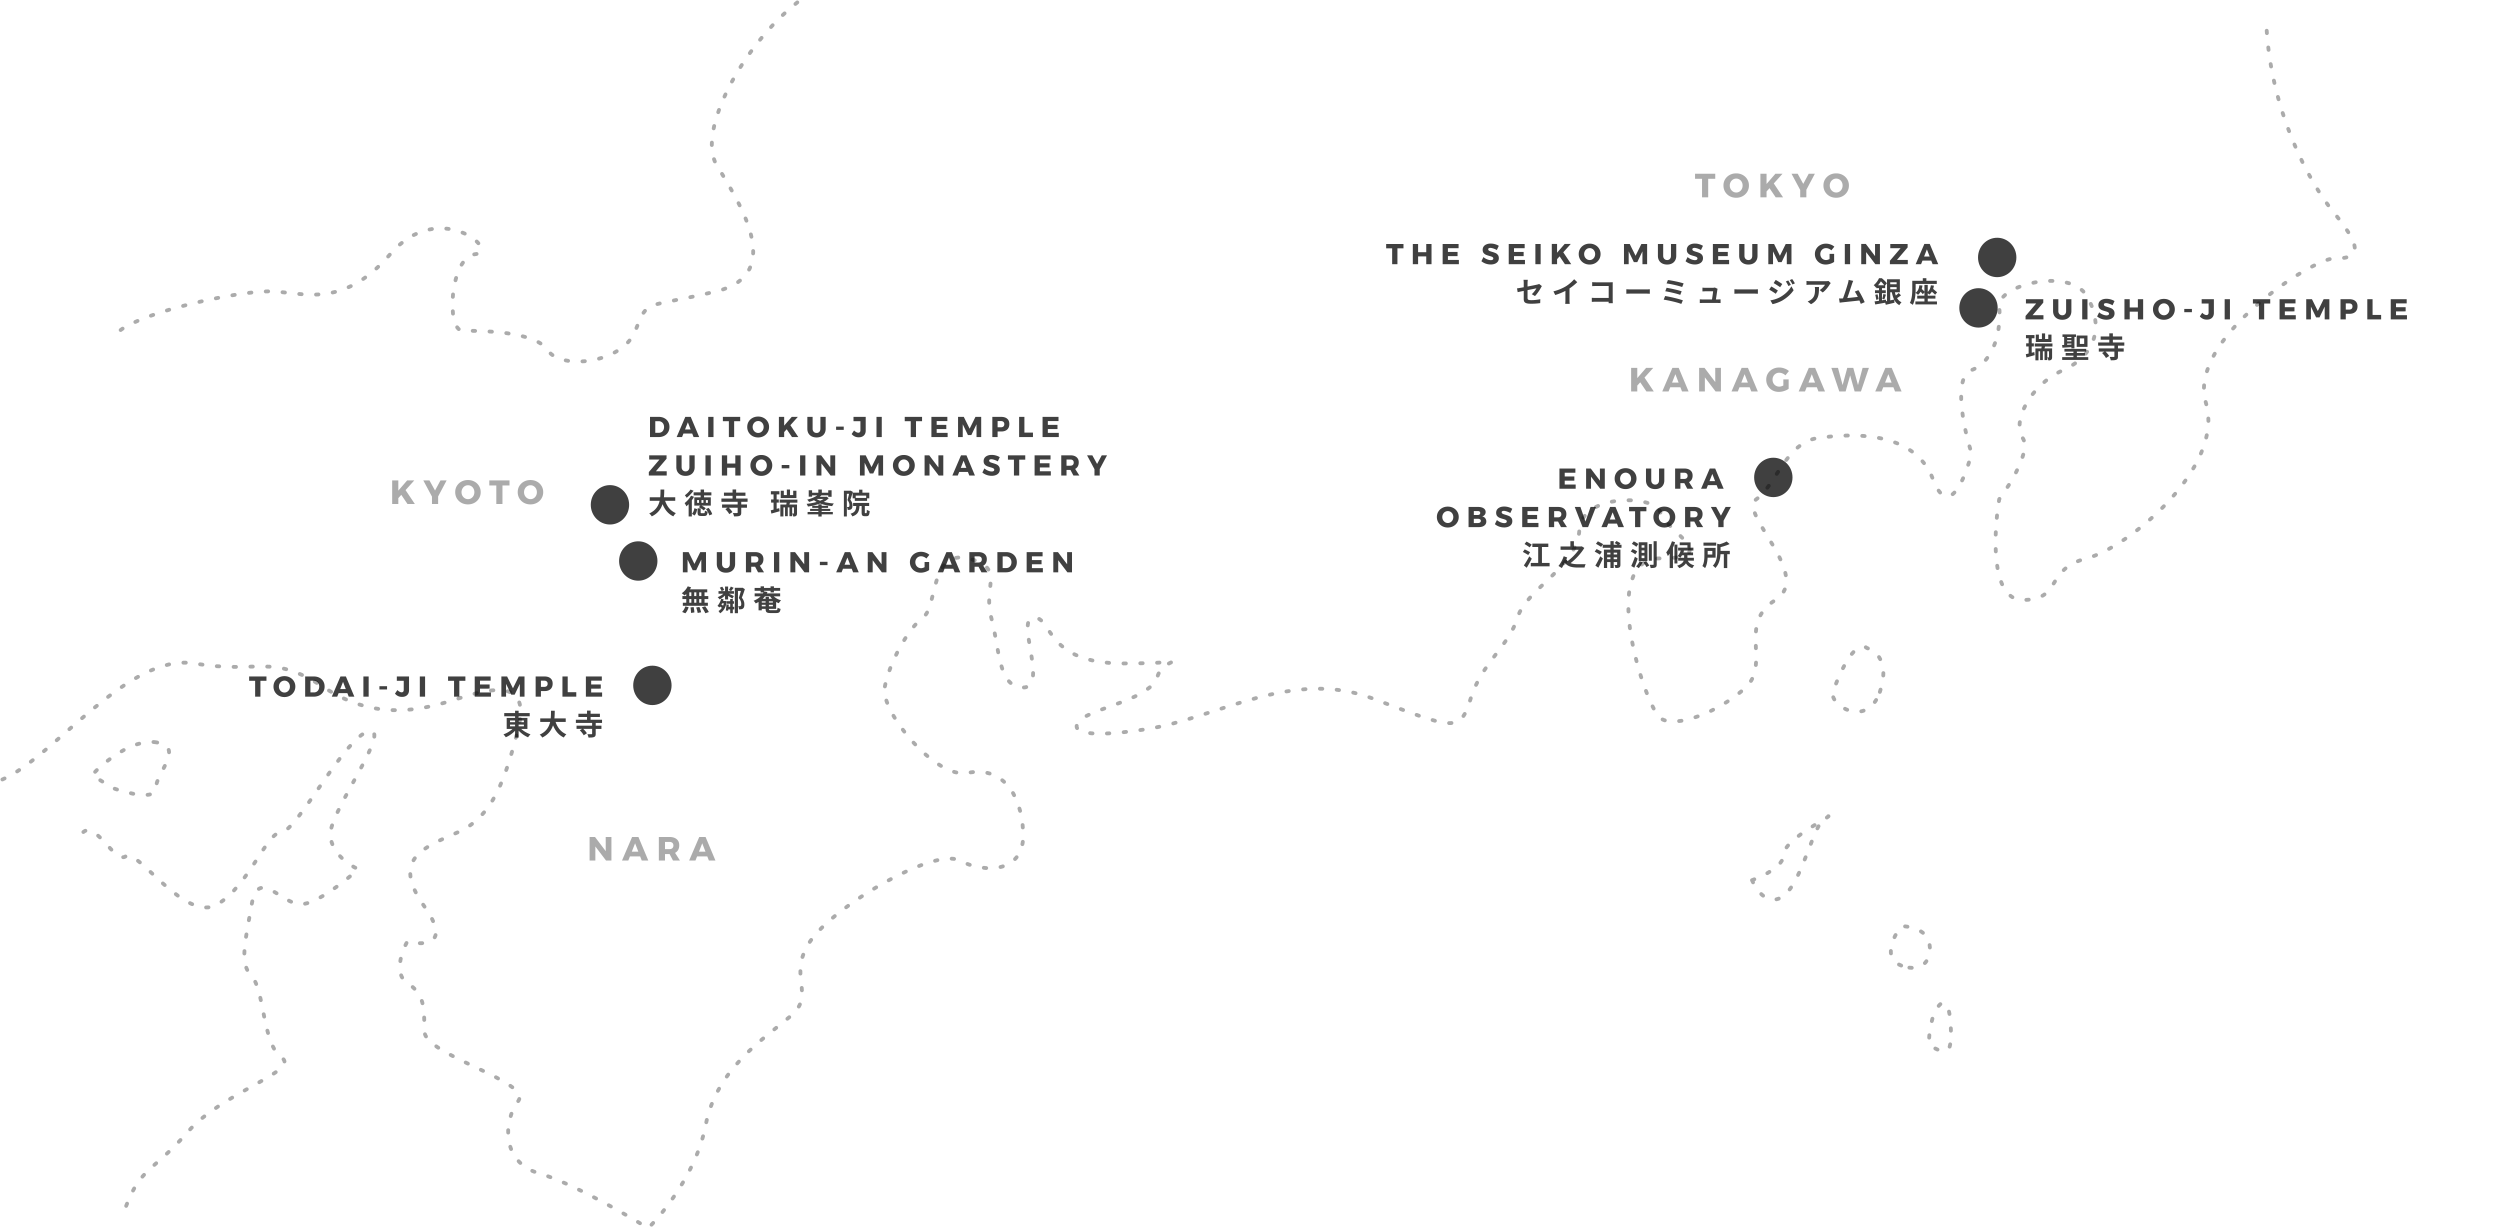 <svg xmlns="http://www.w3.org/2000/svg" width="1041" height="513" viewBox="0 0 1041 513" fill="none"><path d="M705.816 72.35h8.414v2.114h-2.94v7.7h-2.562v-7.7h-2.912V72.35zm17.138-.154c.999 0 1.899.22 2.702.658a4.858 4.858 0 011.904 1.806c.467.765.7 1.624.7 2.576 0 .961-.233 1.83-.7 2.604a4.928 4.928 0 01-1.904 1.834c-.803.448-1.703.672-2.702.672-.999 0-1.904-.22-2.716-.658a5.062 5.062 0 01-1.904-1.834c-.457-.784-.686-1.657-.686-2.618 0-.952.229-1.81.686-2.576a4.99 4.99 0 011.904-1.806c.812-.439 1.717-.658 2.716-.658zm.028 2.17c-.485 0-.938.126-1.358.378a2.728 2.728 0 00-.98 1.05 2.953 2.953 0 00-.364 1.456c0 .541.121 1.036.364 1.484.252.439.583.789.994 1.05.411.252.859.378 1.344.378.485 0 .929-.126 1.33-.378a2.75 2.75 0 00.966-1.05c.233-.448.35-.943.35-1.484 0-.532-.117-1.017-.35-1.456a2.622 2.622 0 00-.966-1.05 2.451 2.451 0 00-1.33-.378zm19.484 7.798H739.4l-2.576-3.808-1.232 1.372v2.436h-2.562V72.35h2.562v4.256l3.682-4.256h2.968l-3.64 4.046 3.864 5.768zm13.244-9.814l-3.542 6.678v3.136h-2.562v-3.066l-3.612-6.748h2.562l2.324 4.214 2.268-4.214h2.562zm8.875-.154c.998 0 1.899.22 2.702.658a4.865 4.865 0 011.904 1.806c.466.765.7 1.624.7 2.576 0 .961-.234 1.83-.7 2.604a4.935 4.935 0 01-1.904 1.834c-.803.448-1.704.672-2.702.672-.999 0-1.904-.22-2.716-.658a5.055 5.055 0 01-1.904-1.834c-.458-.784-.686-1.657-.686-2.618 0-.952.228-1.81.686-2.576a4.982 4.982 0 011.904-1.806c.812-.439 1.717-.658 2.716-.658zm.028 2.17c-.486 0-.938.126-1.358.378a2.72 2.72 0 00-.98 1.05 2.953 2.953 0 00-.364 1.456c0 .541.121 1.036.364 1.484.252.439.583.789.994 1.05.41.252.858.378 1.344.378.485 0 .928-.126 1.33-.378a2.76 2.76 0 00.966-1.05c.233-.448.35-.943.35-1.484 0-.532-.117-1.017-.35-1.456a2.636 2.636 0 00-.966-1.05 2.454 2.454 0 00-1.33-.378zM688.636 163h-3.066l-2.576-3.808-1.232 1.372V163H679.2v-9.814h2.562v4.256l3.682-4.256h2.968l-3.64 4.046 3.864 5.768zm11.76 0l-.672-1.736h-4.242l-.686 1.736h-2.632l4.214-9.814h2.632l4.116 9.814h-2.73zm-4.144-3.696h2.716l-1.344-3.5-1.372 3.5zm17.969-6.118h2.38V163h-2.24l-4.452-5.866V163h-2.394v-9.814h2.254l4.466 5.908-.014-5.908zM729.23 163l-.672-1.736h-4.242L723.63 163h-2.632l4.214-9.814h2.632L731.96 163h-2.73zm-4.144-3.696h2.716l-1.344-3.5-1.372 3.5zm17.499-1.316h2.212v3.906c-.523.383-1.167.695-1.932.938a7.326 7.326 0 01-2.156.35c-.99 0-1.886-.219-2.688-.658a4.976 4.976 0 01-1.876-1.834c-.458-.775-.686-1.643-.686-2.604 0-.952.233-1.811.7-2.576a5.002 5.002 0 011.946-1.82c.83-.439 1.754-.658 2.772-.658.728 0 1.456.135 2.184.406.728.261 1.344.616 1.848 1.064l-1.456 1.792a4.071 4.071 0 00-1.232-.798 3.43 3.43 0 00-1.358-.294 2.694 2.694 0 00-2.408 1.414 2.983 2.983 0 00-.364 1.47c0 .551.121 1.05.364 1.498.242.439.578.784 1.008 1.036.429.252.905.378 1.428.378.494 0 1.059-.159 1.694-.476v-2.534zM757.203 163l-.672-1.736h-4.242l-.686 1.736h-2.632l4.214-9.814h2.632l4.116 9.814h-2.73zm-4.144-3.696h2.716l-1.344-3.5-1.372 3.5zm22.523-6.118h2.632L774.896 163h-2.632l-1.862-6.678-1.89 6.678h-2.632l-3.304-9.814h2.758l1.932 7.168 1.932-7.168h2.506l1.96 7.168 1.918-7.168zM789.086 163l-.672-1.736h-4.242l-.686 1.736h-2.632l4.214-9.814h2.632l4.116 9.814h-2.73zm-4.144-3.696h2.716l-1.344-3.5-1.372 3.5zm-612.207 50.548h-3.066l-2.576-3.808-1.232 1.372v2.436h-2.562v-9.814h2.562v4.256l3.682-4.256h2.968l-3.64 4.046 3.864 5.768zm13.245-9.814l-3.542 6.678v3.136h-2.562v-3.066l-3.612-6.748h2.562l2.324 4.214 2.268-4.214h2.562zm8.874-.154c.999 0 1.9.219 2.702.658a4.85 4.85 0 011.904 1.806c.467.765.7 1.624.7 2.576 0 .961-.233 1.829-.7 2.604a4.932 4.932 0 01-1.904 1.834c-.802.448-1.703.672-2.702.672-.998 0-1.904-.22-2.716-.658a5.074 5.074 0 01-1.904-1.834c-.457-.784-.686-1.657-.686-2.618 0-.952.229-1.811.686-2.576a4.987 4.987 0 011.904-1.806c.812-.439 1.718-.658 2.716-.658zm.028 2.17c-.485 0-.938.126-1.358.378-.41.252-.737.602-.98 1.05a2.962 2.962 0 00-.364 1.456c0 .541.122 1.036.364 1.484a3 3 0 00.994 1.05c.411.252.859.378 1.344.378.486 0 .929-.126 1.33-.378a2.76 2.76 0 00.966-1.05c.234-.448.35-.943.35-1.484 0-.532-.116-1.018-.35-1.456a2.622 2.622 0 00-.966-1.05 2.449 2.449 0 00-1.33-.378zm8.866-2.016h8.414v2.114h-2.94v7.7h-2.562v-7.7h-2.912v-2.114zm17.138-.154c.998 0 1.899.219 2.702.658a4.857 4.857 0 011.904 1.806c.466.765.7 1.624.7 2.576 0 .961-.234 1.829-.7 2.604a4.94 4.94 0 01-1.904 1.834c-.803.448-1.704.672-2.702.672-.999 0-1.904-.22-2.716-.658a5.06 5.06 0 01-1.904-1.834c-.458-.784-.686-1.657-.686-2.618 0-.952.228-1.811.686-2.576a4.973 4.973 0 011.904-1.806c.812-.439 1.717-.658 2.716-.658zm.028 2.17c-.486 0-.938.126-1.358.378a2.72 2.72 0 00-.98 1.05 2.952 2.952 0 00-.364 1.456c0 .541.121 1.036.364 1.484.252.438.583.788.994 1.05.41.252.858.378 1.344.378.485 0 .928-.126 1.33-.378.41-.262.732-.612.966-1.05.233-.448.35-.943.35-1.484 0-.532-.117-1.018-.35-1.456a2.636 2.636 0 00-.966-1.05 2.454 2.454 0 00-1.33-.378zm31.303 146.468h2.38v9.814h-2.24l-4.452-5.866v5.866h-2.394v-9.814h2.254l4.466 5.908-.014-5.908zm15.01 9.814l-.672-1.736h-4.242l-.686 1.736h-2.632l4.214-9.814h2.632l4.116 9.814h-2.73zm-4.144-3.696h2.716l-1.344-3.5-1.372 3.5zm17.156 3.696l-1.428-2.716h-1.904v2.716h-2.562v-9.814h4.41c1.298 0 2.301.303 3.01.91.719.597 1.078 1.442 1.078 2.534 0 .737-.149 1.377-.448 1.918a3.104 3.104 0 01-1.302 1.246l2.044 3.206h-2.898zm-3.332-4.76h1.862c.523 0 .924-.131 1.204-.392.29-.261.434-.639.434-1.134 0-.476-.144-.84-.434-1.092-.28-.261-.681-.392-1.204-.392h-1.862v3.01zm18.279 4.76l-.672-1.736h-4.242l-.686 1.736h-2.632l4.214-9.814h2.632l4.116 9.814h-2.73zm-4.144-3.696h2.716l-1.344-3.5-1.372 3.5z" fill="#000" fill-opacity=".33"></path><path d="M331.994 1c-23.071 18.23-41.706 53.778-33.72 67.45 7.987 13.672 30.171 45.574 0 52.866-30.171 7.292-28.396 2.735-33.72 16.407-5.325 13.672-31.059 16.407-36.383 8.203-5.324-8.203-28.396-8.203-35.495-8.203-7.099 0-5.324-30.991 5.324-31.902 10.649-.912-15.085-23.699-35.495 0-20.409 23.699-37.269 15.495-50.58 15.495-13.31 0-51.468 8.204-62.116 16.407M1 324.57c21.297-9.115 52.355-52.866 79.864-48.309 27.508 4.558 31.945-4.557 54.13 10.026 22.184 14.584 41.706 9.115 55.904 4.558 14.198-4.558 30.171-8.204 24.847 12.761-5.324 20.964-10.649 36.459-24.847 42.839-14.198 6.381-28.396 10.938-14.198 30.991 11.359 16.042 0 16.407-7.099 14.584-2.366 4.253-5.679 13.672 0 17.318 7.099 4.557 7.099 10.026 7.099 20.053 0 10.026 45.257 20.964 39.045 29.167-6.212 8.204-7.099 25.522 8.874 30.079 12.778 3.646 35.495 16.711 45.256 22.787 6.507-6.38 20.409-23.881 23.959-42.839 4.437-23.699 24.846-36.46 35.495-45.575 10.648-9.115-1.775-16.407 7.986-30.99 9.761-14.584 51.468-39.194 62.117-33.725 10.648 5.469 27.508 5.468 26.621-11.85-.887-17.318-9.761-27.344-23.072-24.61-13.311 2.735-36.382-25.522-34.608-35.548 1.775-10.026 9.762-24.61 15.973-29.167 6.212-4.558 2.662-28.256 18.635-24.61 15.973 3.646 6.212 11.849 9.761 24.61 3.55 12.76 2.662 29.167 13.311 29.167 10.648 0-3.55-29.167 4.437-29.167 7.986 0 4.437 19.141 37.27 19.141 32.832 0 16.86-3.646 14.198 5.469-2.663 9.115-24.847 12.761-31.059 17.318-6.211 4.558-2.662 9.115 26.622 4.558 29.283-4.558 60.341-25.522 94.061-12.761 33.721 12.761 36.383 14.583 40.82 0 4.437-14.584 15.973-21.876 19.522-33.725 3.55-11.85 24.847-20.964 25.734-36.46.887-15.495 31.945-14.584 33.72-7.292 1.775 7.292 26.621 19.142 0 19.142s-6.211 61.981 0 66.538c6.212 4.558 24.847-2.735 35.495-12.761 10.649-10.026-3.549-26.433 12.423-36.459 15.973-10.027-15.972-36.46-7.986-41.929 7.986-5.469 12.423-23.698 25.734-25.521 13.311-1.823 39.932-3.647 47.918 17.318 6.389 16.771 13.311-.304 15.973-10.938-3.254-10.33-7.809-31.72 0-34.637 9.761-3.645 12.423-17.318 11.536-26.433-.888-9.114 29.283-16.406 36.382-4.557 7.099 11.849 4.437 24.61-9.761 30.99-14.198 6.381-21.297 21.876-16.86 28.257 3.55 5.104-5.028 19.141-9.761 25.521-2.366 13.976-3.727 41.929 9.761 41.929 16.86 0 8.874-12.761 26.621-17.318 17.748-4.558 57.68-38.283 49.693-64.716-7.986-26.433 44.369-60.158 53.243-60.158 8.874 0 14.198-1.823 0-19.141-10.319-12.586-26.73-42.985-28.116-79.3" stroke="#000" stroke-opacity=".33" stroke-width="1.6" stroke-linecap="round" stroke-linejoin="round" stroke-dasharray="1 6"></path><path d="M34.719 346.453c5.324-4.558 13.31 13.672 17.747 10.026 4.437-3.646 24.847 28.256 38.157 20.053 13.311-8.204 20.41-30.079 26.622-30.079 6.211 0 26.621-40.106 36.382-41.929 9.761-1.823-15.085 31.902-15.973 41.929-.71 8.021 7.395 13.672 11.536 15.495-5.324 4.861-17.57 14.584-23.959 14.584-7.986 0-17.747-15.495-20.41 0-2.662 15.495-5.324 24.61 0 30.079 5.325 5.469 4.437 28.256 12.424 33.725 7.986 5.469-24.847 14.584-39.045 30.99-14.198 16.407-19.522 14.584-25.734 30.991m730.31-214.204c4.26-12.396-1.774-17.318-5.324-18.23-5.324-4.302-12.423 12.761-14.198 18.23-1.775 5.469 14.198 15.495 19.522 0zm-53.241 78.397c1.775 4.254 6.922 11.485 13.311 6.381 7.986-6.381 12.423-30.991 17.747-32.814 5.325-1.823-17.747 9.115-17.747 15.495 0 5.105-8.874 9.419-13.311 10.938zm62.113 35.545c-7.809-2.917-3.254-12.153 0-16.407 3.253 0 10.116 1.277 11.536 6.381 1.775 6.38-1.775 13.672-11.536 10.026zm20.409 32.805c-.71 5.104-6.211 2.127-8.873 0 0-3.95.887-12.761 4.436-16.407 4.437-4.557 5.325 10.026 4.437 16.407zM64.89 309.082c-9.938-1.459-21.888 8.507-26.62 13.672l8.873 5.469c5.916 2.127 17.748 5.104 17.748 0 0-6.38 12.423-17.318 0-19.141z" stroke="#000" stroke-opacity=".33" stroke-width="1.6" stroke-linecap="round" stroke-linejoin="round" stroke-dasharray="1 6"></path><ellipse cx="265.775" cy="233.602" rx="7.986" ry="8.203" fill="#000" fill-opacity=".75"></ellipse><ellipse cx="271.654" cy="285.391" rx="7.986" ry="8.203" fill="#000" fill-opacity=".75"></ellipse><ellipse cx="831.635" cy="107.203" rx="7.986" ry="8.203" fill="#000" fill-opacity=".75"></ellipse><ellipse cx="738.412" cy="198.797" rx="7.986" ry="8.203" fill="#000" fill-opacity=".75"></ellipse><ellipse cx="253.986" cy="210.203" rx="7.986" ry="8.203" fill="#000" fill-opacity=".75"></ellipse><ellipse cx="823.846" cy="128.203" rx="7.986" ry="8.203" fill="#000" fill-opacity=".75"></ellipse><path d="M284.343 229.9h2.388l2.436 4.92 2.424-4.92h2.388v8.412h-1.944l-.012-5.328-2.148 4.488h-1.416l-2.16-4.488v5.328h-1.956V229.9zm16.326 4.944c0 .528.156.952.468 1.272.312.32.708.48 1.188.48.472 0 .852-.156 1.14-.468.296-.32.444-.748.444-1.284V229.9h2.196v4.944c0 .728-.156 1.368-.468 1.92a3.091 3.091 0 01-1.32 1.26c-.568.297-1.236.445-2.004.445s-1.444-.148-2.028-.445a3.244 3.244 0 01-1.344-1.26c-.312-.552-.468-1.192-.468-1.92V229.9h2.196v4.944zm14.988 3.468l-1.224-2.328h-1.632v2.328h-2.196V229.9h3.78c1.112 0 1.972.26 2.58.78.616.512.924 1.236.924 2.172 0 .632-.128 1.18-.384 1.644a2.665 2.665 0 01-1.116 1.068l1.752 2.748h-2.484zm-2.856-4.08h1.596c.448 0 .792-.112 1.032-.336.248-.224.372-.548.372-.972 0-.408-.124-.72-.372-.936-.24-.224-.584-.336-1.032-.336h-1.596v2.58zm9.488-4.332h2.196v8.412h-2.196V229.9zm12.58 0h2.04v8.412h-1.92l-3.816-5.028v5.028h-2.052V229.9h1.932l3.828 5.064-.012-5.064zm6.529 4.044h3.18v1.368h-3.18v-1.368zm13.836 4.368l-.576-1.488h-3.636l-.588 1.488h-2.256l3.612-8.412h2.256l3.528 8.412h-2.34zm-3.552-3.167h2.328l-1.152-3-1.176 3zm15.402-5.245h2.04v8.412h-1.92l-3.816-5.028v5.028h-2.052V229.9h1.932l3.828 5.064-.012-5.064zm17.913 4.116h1.896v3.348c-.448.328-1 .596-1.656.804a6.239 6.239 0 01-1.848.301c-.848 0-1.616-.189-2.304-.565a4.273 4.273 0 01-1.608-1.572c-.392-.664-.588-1.408-.588-2.232 0-.816.2-1.552.6-2.208a4.292 4.292 0 011.668-1.56c.712-.376 1.504-.564 2.376-.564a5.34 5.34 0 011.872.348 4.788 4.788 0 011.584.912l-1.248 1.536a3.48 3.48 0 00-1.056-.684 2.938 2.938 0 00-1.164-.252 2.31 2.31 0 00-2.064 1.212 2.559 2.559 0 00-.312 1.26c0 .472.104.9.312 1.284.208.376.496.672.864.888.368.216.776.324 1.224.324.424 0 .908-.136 1.452-.408v-2.172zm12.53 4.296l-.576-1.488h-3.636l-.588 1.488h-2.256l3.612-8.412h2.256l3.528 8.412h-2.34zm-3.552-3.167h2.328l-1.152-3-1.176 3zm14.706 3.167l-1.224-2.328h-1.632v2.328h-2.196V229.9h3.78c1.112 0 1.972.26 2.58.78.616.512.924 1.236.924 2.172 0 .632-.128 1.18-.384 1.644a2.665 2.665 0 01-1.116 1.068l1.752 2.748h-2.484zm-2.856-4.08h1.596c.448 0 .792-.112 1.032-.336.248-.224.372-.548.372-.972 0-.408-.124-.72-.372-.936-.24-.224-.584-.336-1.032-.336h-1.596v2.58zm13.111-4.332c.88 0 1.656.176 2.328.528.68.352 1.208.848 1.584 1.488.376.632.564 1.36.564 2.184 0 .824-.192 1.556-.576 2.196a3.812 3.812 0 01-1.608 1.488c-.688.352-1.48.528-2.376.528h-3.54V229.9h3.624zm.06 6.636c.424 0 .8-.1 1.128-.3.328-.2.584-.484.768-.852a2.78 2.78 0 00.276-1.26c0-.48-.1-.904-.3-1.272a2.067 2.067 0 00-.804-.852 2.228 2.228 0 00-1.176-.312h-1.38v4.848h1.488zm8.504-6.636h6.636v1.752h-4.44v1.572h4.008v1.74l-4.008.012v1.584h4.56v1.752H427.5V229.9zm16.845 0h2.04v8.412h-1.92l-3.816-5.028v5.028h-2.052V229.9h1.932l3.828 5.064-.012-5.064zm-152.286 18.292v-1.536h-.912v1.536h.912zm0 2.796v-1.524h-.912v1.524h.912zm-5.04-1.524v1.524h.864v-1.524h-.864zm2.94 0h-.888v1.524h.888v-1.524zm-.888-1.272h.888v-1.536h-.888v1.536zm-2.052-1.536v1.536h.864v-1.536h-.864zm-1.26 1.536v-.864c-.24.228-.468.444-.708.624a13.4 13.4 0 00-1.164-.936c1.008-.66 1.956-1.752 2.484-2.868l1.392.408a6.46 6.46 0 01-.468.84h7.2v1.26h-1.128v1.536h1.56v1.272h-1.56v1.524h1.392v1.272h-10.428v-1.272h1.428v-1.524h-1.608v-1.272h1.608zm-.372 7.177l-1.356-.552c.528-.505 1.068-1.429 1.344-2.305l1.38.336c-.264.912-.78 1.897-1.368 2.521zm2.136-2.437l1.32-.156c.144.732.288 1.681.3 2.245l-1.392.204c0-.576-.096-1.561-.228-2.293zm2.376.024l1.344-.227c.288.707.588 1.644.696 2.232l-1.428.276c-.072-.576-.348-1.549-.612-2.281zm2.376-.06l1.368-.432c.54.732 1.212 1.74 1.512 2.401l-1.464.492c-.252-.636-.888-1.693-1.416-2.461zm12.036-8.664l1.188.528c-.396.504-.768 1.02-1.092 1.356l-.888-.456a8.783 8.783 0 00.792-1.428zm-2.4 5.376v-1.644c-.684.648-1.512 1.248-2.28 1.608a5.274 5.274 0 00-.792-.912 8.083 8.083 0 002.388-1.44h-2.04v-1.08h1.284c-.12-.396-.444-.972-.744-1.416l1.008-.432c.312.42.672.996.804 1.368l-1.044.48h1.416v-1.92h1.272v1.92h2.448v1.08h-2.136c.684.3 1.752.804 2.076.984l-.6 1.056c-.396-.288-1.152-.768-1.788-1.152v1.5h-1.272zm-.48 1.621h-.756a7.5 7.5 0 01-.276.527c.24.132.492.3.684.444.144-.3.252-.624.348-.971zm.54-1.009l.684.204c-.372 2.4-1.356 4.081-2.82 4.957a4.469 4.469 0 00-.66-.948c.54-.289 1.02-.745 1.416-1.333a9.057 9.057 0 00-.708-.528c-.108.132-.204.264-.312.384a6.58 6.58 0 00-.816-.672c.684-.732 1.248-1.836 1.56-2.964l1.008.24c-.072.228-.144.468-.228.696h.696l.18-.036zm3.18 1.164v1.296h.588v1.08h-.588v1.585h-1.092v-1.585h-.792c-.036.192-.06.372-.084.528l-.948-.072c.108-.66.204-1.716.264-2.52l.972.06c-.024.288-.048.612-.084.924h.672v-1.296h-1.368v-1.044h1.368v-.924h1.092v.924h.492v1.044h-.492zm4.032-6.672l.984.612c-.36 1.14-.84 2.532-1.26 3.564.876 1.068 1.044 2.004 1.044 2.784.012.852-.168 1.428-.588 1.74-.216.156-.48.24-.756.276a4.271 4.271 0 01-.888.024c-.012-.36-.12-.936-.324-1.296.24.012.444.012.612.012a.622.622 0 00.396-.12c.192-.12.252-.408.252-.816 0-.648-.204-1.512-1.032-2.46.3-.852.636-2.052.888-2.964h-1.224v9.277h-1.32v-10.573h3.012l.204-.06zm10.992 7.752h1.656v-.624h-1.656v.624zm-2.964 0h1.596v-.624h-1.596v.624zm3.456-4.152h-2.148a7.94 7.94 0 01-.9 1.02h1.188v-.78h1.368v.78h1.296c-.3-.312-.564-.66-.804-1.02zm-3.456 2.076v.54h1.596v-.54h-1.596zm4.62.54v-.54h-1.656v.54h1.656zm1.356-.264v2.857h-3.012c0 .503.12.575.804.575h2.1c.54 0 .636-.168.708-1.056.312.204.864.408 1.236.492-.156 1.345-.564 1.741-1.824 1.741h-2.364c-1.608 0-2.028-.384-2.028-1.752h-1.596v.611h-1.344v-3.48c-.372.216-.768.432-1.188.624-.168-.348-.564-.876-.876-1.116 1.26-.492 2.208-1.128 2.916-1.848h-2.472v-1.224h3.42a7.22 7.22 0 00.228-.42h-1.176v-.66h-2.496v-1.188h2.496v-.672h1.404v.672h2.736v-.672h1.404v.672h2.592v1.188h-2.592v.66h-1.404v-.66h-2.736v.264l1.452.24c-.084.192-.18.384-.276.576h5.556v1.224h-2.652c.756.744 1.848 1.344 3.036 1.656-.312.276-.732.828-.936 1.2a6.634 6.634 0 01-1.116-.504zm520.41-126.076h7.224v1.44l-4.44 5.208h4.512V133h-7.452v-1.428l4.44-5.22h-4.284v-1.764zm13.498 4.944c0 .528.156.952.468 1.272.312.32.708.48 1.188.48.472 0 .852-.156 1.14-.468.296-.32.444-.748.444-1.284v-4.944h2.196v4.944c0 .728-.156 1.368-.468 1.92a3.091 3.091 0 01-1.32 1.26c-.568.296-1.236.444-2.004.444s-1.444-.148-2.028-.444a3.244 3.244 0 01-1.344-1.26c-.312-.552-.468-1.192-.468-1.92v-4.944h2.196v4.944zm9.936-4.944h2.196V133h-2.196v-8.412zm12.628 2.532a7.324 7.324 0 00-1.44-.648c-.504-.168-.928-.252-1.272-.252-.272 0-.488.052-.648.156a.477.477 0 00-.228.432c0 .184.068.34.204.468.136.12.304.22.504.3.2.072.496.168.888.288a11.2 11.2 0 011.44.504c.384.168.712.428.984.78.272.344.408.796.408 1.356s-.148 1.04-.444 1.44c-.296.392-.704.688-1.224.888-.512.2-1.084.3-1.716.3a6.37 6.37 0 01-2.088-.36 5.805 5.805 0 01-1.788-1.008l.852-1.716c.424.376.924.684 1.5.924.584.24 1.1.36 1.548.36.328 0 .584-.06.768-.18a.584.584 0 00.288-.528.616.616 0 00-.216-.48 1.406 1.406 0 00-.528-.3 9.64 9.64 0 00-.888-.276c-.576-.16-1.052-.32-1.428-.48a2.66 2.66 0 01-.972-.744c-.264-.336-.396-.78-.396-1.332 0-.52.136-.976.408-1.368.28-.392.672-.692 1.176-.9.512-.216 1.104-.324 1.776-.324.608 0 1.208.088 1.8.264a5.79 5.79 0 011.56.684l-.828 1.752zm4.962-2.532h2.196v3.432h3.396v-3.432h2.196V133h-2.196v-3.228h-3.396V133h-2.196v-8.412zm16.43-.132c.856 0 1.628.188 2.316.564.696.376 1.24.892 1.632 1.548.4.656.6 1.392.6 2.208 0 .824-.2 1.568-.6 2.232a4.226 4.226 0 01-1.632 1.572c-.688.384-1.46.576-2.316.576-.856 0-1.632-.188-2.328-.564a4.338 4.338 0 01-1.632-1.572 4.371 4.371 0 01-.588-2.244c0-.816.196-1.552.588-2.208.4-.656.944-1.172 1.632-1.548.696-.376 1.472-.564 2.328-.564zm.024 1.86c-.416 0-.804.108-1.164.324a2.338 2.338 0 00-.84.9 2.535 2.535 0 00-.312 1.248c0 .464.104.888.312 1.272.216.376.5.676.852.9.352.216.736.324 1.152.324.416 0 .796-.108 1.14-.324.352-.224.628-.524.828-.9.2-.384.3-.808.3-1.272 0-.456-.1-.872-.3-1.248a2.252 2.252 0 00-.828-.9 2.101 2.101 0 00-1.14-.324zm8.456 2.316h3.18V130h-3.18v-1.368zm12.331 1.632c0 .896-.264 1.592-.792 2.088-.52.496-1.232.744-2.136.744-1.176 0-2.152-.452-2.928-1.356l1.008-1.5c.296.304.6.54.912.708.312.16.596.24.852.24.272 0 .484-.084.636-.252.16-.168.24-.408.24-.72V126.4h-2.88v-1.812h5.088v5.676zm4.489-5.676h2.196V133h-2.196v-8.412zm11.76 0h7.212v1.812h-2.52v6.6h-2.196v-6.6h-2.496v-1.812zm11.103 0h6.636v1.752h-4.44v1.572h4.008v1.74l-4.008.012v1.584h4.56V133h-6.756v-8.412zm11.098 0h2.388l2.436 4.92 2.424-4.92h2.388V133h-1.944l-.012-5.328-2.148 4.488h-1.416l-2.16-4.488V133h-1.956v-8.412zm17.97 0c1.072 0 1.904.26 2.496.78.592.512.888 1.236.888 2.172 0 .992-.296 1.764-.888 2.316-.592.544-1.424.816-2.496.816h-1.5V133h-2.196v-8.412h3.696zm-.108 4.332c.448 0 .792-.112 1.032-.336.248-.224.372-.548.372-.972 0-.408-.124-.72-.372-.936-.24-.224-.584-.336-1.032-.336h-1.392v2.58h1.392zm7.568-4.332h2.196v6.54h3.564V133h-5.76v-8.412zm9.762 0h6.636v1.752h-4.44v1.572h4.01v1.74l-4.01.012v1.584h4.56V133h-6.756v-8.412zM854.241 139.34v3.06h-6.528v-3.06h1.284v1.812h1.26v-2.316h1.32v2.316h1.32v-1.812h1.344zm-8.232 7.536l1.068-.276.168 1.284c-1.152.336-2.412.684-3.432.972l-.264-1.368c.348-.072.732-.168 1.176-.276v-2.94h-1.032v-1.308h1.032v-2.112h-1.116v-1.332h3.54v1.332h-1.14v2.112h.888v1.308h-.888v2.604zm8.628-2.568h-3.06c-.096.276-.18.528-.264.768h3.18v3.66c0 .504-.084.864-.396 1.08-.3.228-.66.264-1.164.264-.048-.384-.264-.924-.456-1.26.264.012.516.012.6.012.096-.012.132-.036.132-.132v-2.424h-.732v3.66h-1.14v-3.66h-.696v3.66h-1.14v-3.66h-.672v3.768h-1.284v-4.968h2.472c.048-.252.096-.504.144-.768h-2.904v-1.284h7.38v1.284zm13.212-1.08v-2.316h-1.8v2.316h1.8zm1.38-3.516v4.716h-4.488v-4.716h4.488zm-8.46 3.336v.528l1.752-.084v-.444h-1.752zm1.752-2.748h-1.752v.468h1.752v-.468zm-1.752 1.344v.504h1.752v-.504h-1.752zm-2.1 2.028l.84-.036V140.3h-.696v-1.056h5.628v1.056h-.648v4.74h-1.272v-.504c-1.344.096-2.676.192-3.744.252l-.108-1.116zm6.144 5.04h4.74v1.164h-10.86v-1.164h4.68v-.612h-3.24v-1.104h3.24v-.6h-3.744v-1.116h9.072v1.116h-3.888v.6h3.324v1.104h-3.324v.612zm19.752-4.764h-2.64v1.116h2.388v1.356h-2.388v2.028c0 .756-.156 1.14-.708 1.356-.516.216-1.284.228-2.292.228-.06-.42-.276-1.02-.468-1.416a27.55 27.55 0 001.68.012c.228 0 .3-.048.3-.216v-1.992h-3.696c.588.564 1.224 1.284 1.512 1.824l-1.332.84c-.276-.6-.984-1.464-1.608-2.076l.948-.588h-2.316v-1.356h6.492v-1.116h-6.768v-1.356h4.644v-1.128h-3.588v-1.356h3.588v-1.296h1.488v1.296h3.876v1.356h-3.876v1.128h4.764v1.356zM103.742 281.682h7.212v1.812h-2.52v6.6h-2.196v-6.6h-2.496v-1.812zm14.689-.132c.856 0 1.628.188 2.316.564.696.376 1.24.892 1.632 1.548.4.656.6 1.392.6 2.208 0 .824-.2 1.568-.6 2.232a4.226 4.226 0 01-1.632 1.572c-.688.384-1.46.576-2.316.576-.856 0-1.632-.188-2.328-.564a4.338 4.338 0 01-1.632-1.572 4.371 4.371 0 01-.588-2.244c0-.816.196-1.552.588-2.208.4-.656.944-1.172 1.632-1.548.696-.376 1.472-.564 2.328-.564zm.024 1.86c-.416 0-.804.108-1.164.324a2.338 2.338 0 00-.84.9 2.535 2.535 0 00-.312 1.248c0 .464.104.888.312 1.272.216.376.5.676.852.9.352.216.736.324 1.152.324.416 0 .796-.108 1.14-.324.352-.224.628-.524.828-.9.2-.384.3-.808.3-1.272 0-.456-.1-.872-.3-1.248a2.252 2.252 0 00-.828-.9 2.101 2.101 0 00-1.14-.324zm12.237-1.728c.88 0 1.656.176 2.328.528.68.352 1.208.848 1.584 1.488.376.632.564 1.36.564 2.184 0 .824-.192 1.556-.576 2.196a3.812 3.812 0 01-1.608 1.488c-.688.352-1.48.528-2.376.528h-3.54v-8.412h3.624zm.06 6.636c.424 0 .8-.1 1.128-.3.328-.2.584-.484.768-.852a2.78 2.78 0 00.276-1.26c0-.48-.1-.904-.3-1.272a2.067 2.067 0 00-.804-.852 2.228 2.228 0 00-1.176-.312h-1.38v4.848h1.488zm14.461 1.776l-.576-1.488h-3.636l-.588 1.488h-2.256l3.612-8.412h2.256l3.528 8.412h-2.34zm-3.552-3.168h2.328l-1.152-3-1.176 3zm9.653-5.244h2.196v8.412h-2.196v-8.412zm6.676 4.044h3.18v1.368h-3.18v-1.368zm12.331 1.632c0 .896-.264 1.592-.792 2.088-.52.496-1.232.744-2.136.744-1.176 0-2.152-.452-2.928-1.356l1.008-1.5c.296.304.6.54.912.708.312.16.596.24.852.24.272 0 .484-.084.636-.252.16-.168.24-.408.24-.72v-3.816h-2.88v-1.812h5.088v5.676zm4.489-5.676h2.196v8.412h-2.196v-8.412zm11.76 0h7.212v1.812h-2.52v6.6h-2.196v-6.6h-2.496v-1.812zm11.103 0h6.636v1.752h-4.44v1.572h4.008v1.74l-4.008.012v1.584h4.56v1.752h-6.756v-8.412zm11.098 0h2.388l2.436 4.92 2.424-4.92h2.388v8.412h-1.944l-.012-5.328-2.148 4.488h-1.416l-2.16-4.488v5.328h-1.956v-8.412zm17.969 0c1.072 0 1.904.26 2.496.78.592.512.888 1.236.888 2.172 0 .992-.296 1.764-.888 2.316-.592.544-1.424.816-2.496.816h-1.5v2.328h-2.196v-8.412h3.696zm-.108 4.332c.448 0 .792-.112 1.032-.336.248-.224.372-.548.372-.972 0-.408-.124-.72-.372-.936-.24-.224-.584-.336-1.032-.336h-1.392v2.58h1.392zm7.569-4.332h2.196v6.54h3.564v1.872h-5.76v-8.412zm9.761 0h6.636v1.752h-4.44v1.572h4.008v1.74l-4.008.012v1.584h4.56v1.752h-6.756v-8.412zm-31.598 20.044v.732h2.112v-.732h-2.112zm0-1.716v.708h2.112v-.708h-2.112zm5.796 0h-2.208v.708h2.208v-.708zm0 2.448v-.732h-2.208v.732h2.208zm1.452 1.068h-2.58c1.02.936 2.484 1.788 3.876 2.256-.336.288-.792.864-1.02 1.236-1.404-.588-2.844-1.62-3.936-2.796v2.916h-1.476v-2.856c-1.08 1.152-2.472 2.124-3.864 2.712-.228-.348-.672-.912-.984-1.2 1.368-.468 2.784-1.32 3.78-2.268h-2.424v-4.584h3.492v-.684h-4.512v-1.332h4.512v-.984h1.476v.984h4.62v1.332h-4.62v.684h3.66v4.584zm15.96-2.904h-4.224c.792 2.34 2.244 4.224 4.488 5.136-.36.3-.828.936-1.056 1.344-2.172-1.02-3.564-2.772-4.5-5.088-.648 2.004-1.944 3.876-4.488 5.1-.228-.396-.648-.912-1.068-1.212 2.748-1.224 3.888-3.216 4.356-5.28h-4.128v-1.476h4.368c.12-1.128.108-2.22.12-3.204H231c-.012.984-.024 2.088-.144 3.204h4.716v1.476zm15.12.42h-2.64v1.116h2.388v1.356h-2.388v2.028c0 .756-.156 1.14-.708 1.356-.516.216-1.284.228-2.292.228-.06-.42-.276-1.02-.468-1.416a27.55 27.55 0 001.68.012c.228 0 .3-.048.3-.216v-1.992h-3.696c.588.564 1.224 1.284 1.512 1.824l-1.332.84c-.276-.6-.984-1.464-1.608-2.076l.948-.588h-2.316v-1.356h6.492v-1.116h-6.768v-1.356h4.644v-1.128h-3.588v-1.356h3.588v-1.296h1.488v1.296h3.876v1.356h-3.876v1.128h4.764v1.356zm398.661-105.954h6.636v1.752h-4.44v1.572h4.008v1.74l-4.008.012v1.584h4.56v1.752h-6.756v-8.412zm16.846 0h2.04v8.412h-1.92l-3.816-5.028v5.028h-2.052v-8.412h1.932l3.828 5.064-.012-5.064zm10.693-.132c.856 0 1.628.188 2.316.564.696.376 1.24.892 1.632 1.548.4.656.6 1.392.6 2.208 0 .824-.2 1.568-.6 2.232a4.226 4.226 0 01-1.632 1.572c-.688.384-1.46.576-2.316.576-.856 0-1.632-.188-2.328-.564a4.338 4.338 0 01-1.632-1.572 4.371 4.371 0 01-.588-2.244c0-.816.196-1.552.588-2.208.4-.656.944-1.172 1.632-1.548.696-.376 1.472-.564 2.328-.564zm.024 1.86c-.416 0-.804.108-1.164.324a2.338 2.338 0 00-.84.9 2.535 2.535 0 00-.312 1.248c0 .464.104.888.312 1.272.216.376.5.676.852.9.352.216.736.324 1.152.324.416 0 .796-.108 1.14-.324.352-.224.628-.524.828-.9.2-.384.3-.808.3-1.272 0-.456-.1-.872-.3-1.248a2.252 2.252 0 00-.828-.9 2.101 2.101 0 00-1.14-.324zm10.665 3.216c0 .528.156.952.468 1.272.312.32.708.48 1.188.48.472 0 .852-.156 1.14-.468.296-.32.444-.748.444-1.284v-4.944h2.196v4.944c0 .728-.156 1.368-.468 1.92a3.091 3.091 0 01-1.32 1.26c-.568.296-1.236.444-2.004.444s-1.444-.148-2.028-.444a3.244 3.244 0 01-1.344-1.26c-.312-.552-.468-1.192-.468-1.92v-4.944h2.196v4.944zm14.988 3.468l-1.224-2.328h-1.632v2.328h-2.196v-8.412h3.78c1.112 0 1.972.26 2.58.78.616.512.924 1.236.924 2.172 0 .632-.128 1.18-.384 1.644a2.665 2.665 0 01-1.116 1.068l1.752 2.748h-2.484zm-2.856-4.08h1.596c.448 0 .792-.112 1.032-.336.248-.224.372-.548.372-.972 0-.408-.124-.72-.372-.936-.24-.224-.584-.336-1.032-.336h-1.596v2.58zm15.668 4.08l-.576-1.488h-3.636l-.588 1.488h-2.256l3.612-8.412h2.256l3.528 8.412h-2.34zm-3.552-3.168h2.328l-1.152-3-1.176 3zm-108.964 10.624c.856 0 1.628.188 2.316.564.696.376 1.24.892 1.632 1.548.4.656.6 1.392.6 2.208 0 .824-.2 1.568-.6 2.232a4.226 4.226 0 01-1.632 1.572c-.688.384-1.46.576-2.316.576-.856 0-1.632-.188-2.328-.564a4.338 4.338 0 01-1.632-1.572 4.371 4.371 0 01-.588-2.244c0-.816.196-1.552.588-2.208.4-.656.944-1.172 1.632-1.548.696-.376 1.472-.564 2.328-.564zm.024 1.86c-.416 0-.804.108-1.164.324a2.338 2.338 0 00-.84.9 2.535 2.535 0 00-.312 1.248c0 .464.104.888.312 1.272.216.376.5.676.852.9.352.216.736.324 1.152.324.416 0 .796-.108 1.14-.324.352-.224.628-.524.828-.9.2-.384.3-.808.3-1.272 0-.456-.1-.872-.3-1.248a2.252 2.252 0 00-.828-.9 2.101 2.101 0 00-1.14-.324zm12.609-1.728c.632 0 1.18.088 1.644.264.472.168.836.412 1.092.732.256.32.384.696.384 1.128 0 .44-.132.824-.396 1.152-.256.328-.608.552-1.056.672.536.104.956.348 1.26.732.312.384.468.848.468 1.392 0 .472-.132.888-.396 1.248-.264.352-.64.624-1.128.816-.488.184-1.06.276-1.716.276h-4.152v-8.412h3.996zm-.12 3.348c.304 0 .544-.072.72-.216.176-.152.264-.36.264-.624 0-.256-.088-.452-.264-.588-.176-.144-.416-.212-.72-.204h-1.68v1.632h1.68zm0 3.36c.384 0 .688-.08.912-.24a.779.779 0 00.336-.672.716.716 0 00-.336-.624c-.224-.16-.528-.236-.912-.228h-1.68v1.764h1.68zm13.509-4.176a7.324 7.324 0 00-1.44-.648c-.504-.168-.928-.252-1.272-.252-.272 0-.488.052-.648.156a.477.477 0 00-.228.432c0 .184.068.34.204.468.136.12.304.22.504.3.2.072.496.168.888.288a11.2 11.2 0 011.44.504c.384.168.712.428.984.78.272.344.408.796.408 1.356s-.148 1.04-.444 1.44c-.296.392-.704.688-1.224.888-.512.2-1.084.3-1.716.3a6.37 6.37 0 01-2.088-.36 5.805 5.805 0 01-1.788-1.008l.852-1.716c.424.376.924.684 1.5.924.584.24 1.1.36 1.548.36.328 0 .584-.06.768-.18a.584.584 0 00.288-.528.616.616 0 00-.216-.48 1.406 1.406 0 00-.528-.3 9.64 9.64 0 00-.888-.276c-.576-.16-1.052-.32-1.428-.48a2.66 2.66 0 01-.972-.744c-.264-.336-.396-.78-.396-1.332 0-.52.136-.976.408-1.368.28-.392.672-.692 1.176-.9.512-.216 1.104-.324 1.776-.324.608 0 1.208.088 1.8.264a5.79 5.79 0 011.56.684l-.828 1.752zm4.962-2.532h6.636v1.752h-4.44v1.572h4.008v1.74l-4.008.012v1.584h4.56v1.752h-6.756v-8.412zm16.15 8.412l-1.224-2.328h-1.632v2.328h-2.196v-8.412h3.78c1.112 0 1.972.26 2.58.78.616.512.924 1.236.924 2.172 0 .632-.128 1.18-.384 1.644a2.665 2.665 0 01-1.116 1.068l1.752 2.748h-2.484zm-2.856-4.08h1.596c.448 0 .792-.112 1.032-.336.248-.224.372-.548.372-.972 0-.408-.124-.72-.372-.936-.24-.224-.584-.336-1.032-.336h-1.596v2.58zm8.577-4.332h2.364l2.1 6.084 2.112-6.084h2.256l-3.288 8.412h-2.28l-3.264-8.412zm18.153 8.412l-.576-1.488h-3.636l-.588 1.488h-2.256l3.612-8.412h2.256l3.528 8.412h-2.34zm-3.552-3.168h2.328l-1.152-3-1.176 3zm8.019-5.244h7.212v1.812h-2.52v6.6h-2.196v-6.6h-2.496v-1.812zm14.689-.132c.856 0 1.628.188 2.316.564.696.376 1.24.892 1.632 1.548.4.656.6 1.392.6 2.208 0 .824-.2 1.568-.6 2.232a4.226 4.226 0 01-1.632 1.572c-.688.384-1.46.576-2.316.576-.856 0-1.632-.188-2.328-.564a4.338 4.338 0 01-1.632-1.572 4.371 4.371 0 01-.588-2.244c0-.816.196-1.552.588-2.208.4-.656.944-1.172 1.632-1.548.696-.376 1.472-.564 2.328-.564zm.024 1.86c-.416 0-.804.108-1.164.324a2.338 2.338 0 00-.84.9 2.535 2.535 0 00-.312 1.248c0 .464.104.888.312 1.272.216.376.5.676.852.9.352.216.736.324 1.152.324.416 0 .796-.108 1.14-.324.352-.224.628-.524.828-.9.2-.384.3-.808.3-1.272 0-.456-.1-.872-.3-1.248a2.252 2.252 0 00-.828-.9 2.101 2.101 0 00-1.14-.324zm13.665 6.684l-1.224-2.328h-1.632v2.328h-2.196v-8.412h3.78c1.112 0 1.972.26 2.58.78.616.512.924 1.236.924 2.172 0 .632-.128 1.18-.384 1.644a2.665 2.665 0 01-1.116 1.068l1.752 2.748h-2.484zm-2.856-4.08h1.596c.448 0 .792-.112 1.032-.336.248-.224.372-.548.372-.972 0-.408-.124-.72-.372-.936-.24-.224-.584-.336-1.032-.336h-1.596v2.58zm16.869-4.332l-3.036 5.724v2.688h-2.196v-2.628l-3.096-5.784h2.196l1.992 3.612 1.944-3.612h2.196zM637.806 226.8l-.864 1.128c-.468-.384-1.44-.984-2.124-1.404l.828-1.008c.66.348 1.668.924 2.16 1.284zm-.672 3.132l-.792 1.188c-.48-.36-1.512-.924-2.232-1.296l.78-1.056c.66.312 1.716.828 2.244 1.164zm-.348 1.74l1.056.96a55.293 55.293 0 01-2.112 3.78l-1.2-.972c.636-.9 1.548-2.388 2.256-3.768zm5.28 2.724h3.192v1.428h-7.836v-1.428h3.084v-6.624h-2.436v-1.428h6.648v1.428h-2.652v6.624zm16.572-6.912l1.08.672c-1.344 2.256-3.564 4.68-5.736 6.324.9.36 2.004.456 3.216.456.552.012 2.388 0 3.096-.012-.216.324-.42 1.008-.492 1.404h-2.7c-2.436 0-4.284-.384-5.52-2.016-.372.744-.792 1.536-1.236 2.22l-1.404-.876c.876-1.008 1.752-2.724 2.196-4.044l1.44.528c-.096.228-.204.48-.336.768.144.276.312.516.504.732 1.74-1.248 3.504-3.084 4.62-4.692h-7.548v-1.392h4.092v-2.208h1.464v2.208h2.976l.288-.072zm8.88-.912l-.828 1.164c-.468-.336-1.44-.912-2.136-1.296l.804-1.044c.648.336 1.656.852 2.16 1.176zm-.504 3.192l-.816 1.188c-.48-.348-1.476-.888-2.16-1.26l.78-1.056c.672.312 1.692.816 2.196 1.128zm-1.452 6.612l-1.26-.864c.576-.924 1.404-2.448 2.052-3.852l1.104.864a54.73 54.73 0 01-1.896 3.852zm7.812-6.24h-1.428v.744h1.428v-.744zm-1.428 2.7h1.428v-.756h-1.428v.756zm-2.736 0h1.38v-.756h-1.38v.756zm1.38-2.7h-1.38v.744h1.38v-.744zm4.608-2.028h-3.252v.756h2.796v6.228c0 .612-.096.972-.48 1.188-.372.228-.9.252-1.632.24a4.686 4.686 0 00-.36-1.284c.384.024.792.024.924.024.132-.012.18-.06.18-.192v-1.032h-1.428v2.484h-1.356v-2.484h-1.38v2.484h-1.332v-7.656h2.712v-.756h-3.216v-1.284h3.216v-1.5h1.356v1.5h1.56c-.384-.24-.828-.516-1.164-.696l.768-.84c.552.264 1.248.66 1.656.924l-.54.612h.972v1.284zm12.624-1.56v6.936h-1.236v-6.936h1.236zm-5.628 0l-.84 1.152c-.384-.384-1.2-.912-1.86-1.212l.804-1.056c.648.276 1.488.756 1.896 1.116zm-.456 3.12l-.828 1.152c-.396-.372-1.212-.852-1.872-1.152l.78-1.044c.66.252 1.512.672 1.92 1.044zm-.948 2.16l1.152.744a43.831 43.831 0 01-1.416 3.84l-1.284-.732a36.44 36.44 0 001.548-3.852zm1.908 1.896l1.296.36c-.396.912-1.044 1.896-1.62 2.496a8.946 8.946 0 00-1.116-.732 6.645 6.645 0 001.44-2.124zm1.68.504l1.08-.6c.444.552 1.008 1.332 1.26 1.836l-1.128.672c-.228-.504-.768-1.308-1.212-1.908zm.36-6.18v-1.008h-1.176v1.008h1.176zm0 2.16v-1.02h-1.176v1.02h1.176zm0 2.184v-1.032h-1.176v1.032h1.176zm1.248-6.588v7.824h-3.624v-7.824h3.624zm2.58-.456h1.296v9.588c0 .732-.132 1.116-.552 1.32-.42.228-1.044.276-1.98.276-.048-.372-.228-.972-.408-1.368.612.024 1.188.024 1.38.024.204-.012.264-.072.264-.252v-9.588zm7.632.024l1.308.396a25.294 25.294 0 01-.888 2.268v8.496h-1.356v-6.012c-.252.372-.504.708-.768 1.02-.108-.336-.456-1.164-.684-1.536.96-1.128 1.848-2.88 2.388-4.632zm2.28 1.404v7.848h-1.236v-7.848h1.236zm6.852 6.684h-2.52c.312.72 1.008 1.512 2.7 1.956-.3.264-.648.792-.804 1.152-1.428-.432-2.208-1.212-2.676-2.016-.492.744-1.344 1.464-2.784 2.028-.168-.3-.588-.768-.9-1.02 1.764-.552 2.472-1.344 2.748-2.1h-2.304v-1.2h2.472v-1.044h-.876a7.952 7.952 0 01-.708 1.02 8.295 8.295 0 00-1.104-.72c.54-.564 1.02-1.416 1.308-2.28h-1.116v-1.188h3.876v-1.032h-3.204v-1.176h4.524v2.208h1.176v1.188h-4.26l.36.084c-.072.24-.168.48-.264.72h4.02v1.176h-2.352v1.044h2.688v1.2zm9.3-7.536v1.296h-5.304v-1.296h5.304zm-1.62 3.468h-1.932v1.524h1.932v-1.524zm1.368 2.808h-3.324c-.072 1.464-.324 3.18-1.068 4.356-.228-.24-.816-.684-1.128-.852.792-1.284.852-3.156.852-4.536v-3.048h4.668v4.08zm5.916-2.82v1.38h-1.068v5.784h-1.416v-5.784h-1.392c-.108 1.836-.552 4.164-2.148 5.76-.192-.3-.72-.792-1.056-.96 1.668-1.692 1.836-4.068 1.836-5.844v-3.312l.984.228c1.116-.324 2.232-.756 2.928-1.176l1.26 1.08c-1.104.528-2.484.972-3.78 1.284v1.56h3.852zM577.196 101.588h7.212v1.812h-2.52v6.6h-2.196v-6.6h-2.496v-1.812zm11.103 0h2.196v3.432h3.396v-3.432h2.196V110h-2.196v-3.228h-3.396V110h-2.196v-8.412zm12.422 0h6.636v1.752h-4.44v1.572h4.008v1.74l-4.008.012v1.584h4.56V110h-6.756v-8.412zm22.554 2.532a7.324 7.324 0 00-1.44-.648c-.504-.168-.928-.252-1.272-.252-.272 0-.488.052-.648.156a.477.477 0 00-.228.432c0 .184.068.34.204.468.136.12.304.22.504.3.2.072.496.168.888.288a11.2 11.2 0 011.44.504c.384.168.712.428.984.78.272.344.408.796.408 1.356s-.148 1.04-.444 1.44c-.296.392-.704.688-1.224.888-.512.2-1.084.3-1.716.3a6.37 6.37 0 01-2.088-.36 5.805 5.805 0 01-1.788-1.008l.852-1.716c.424.376.924.684 1.5.924.584.24 1.1.36 1.548.36.328 0 .584-.06.768-.18a.584.584 0 00.288-.528.616.616 0 00-.216-.48 1.406 1.406 0 00-.528-.3 9.64 9.64 0 00-.888-.276c-.576-.16-1.052-.32-1.428-.48a2.66 2.66 0 01-.972-.744c-.264-.336-.396-.78-.396-1.332 0-.52.136-.976.408-1.368.28-.392.672-.692 1.176-.9.512-.216 1.104-.324 1.776-.324.608 0 1.208.088 1.8.264a5.79 5.79 0 011.56.684l-.828 1.752zm4.962-2.532h6.636v1.752h-4.44v1.572h4.008v1.74l-4.008.012v1.584h4.56V110h-6.756v-8.412zm11.097 0h2.196V110h-2.196v-8.412zM654.255 110h-2.628l-2.208-3.264-1.056 1.176V110h-2.196v-8.412h2.196v3.648l3.156-3.648h2.544l-3.12 3.468 3.312 4.944zm7.673-8.544c.856 0 1.628.188 2.316.564.696.376 1.24.892 1.632 1.548.4.656.6 1.392.6 2.208 0 .824-.2 1.568-.6 2.232a4.226 4.226 0 01-1.632 1.572c-.688.384-1.46.576-2.316.576-.856 0-1.632-.188-2.328-.564a4.338 4.338 0 01-1.632-1.572 4.371 4.371 0 01-.588-2.244c0-.816.196-1.552.588-2.208.4-.656.944-1.172 1.632-1.548.696-.376 1.472-.564 2.328-.564zm.024 1.86c-.416 0-.804.108-1.164.324a2.338 2.338 0 00-.84.9 2.535 2.535 0 00-.312 1.248c0 .464.104.888.312 1.272.216.376.5.676.852.9.352.216.736.324 1.152.324.416 0 .796-.108 1.14-.324.352-.224.628-.524.828-.9.2-.384.3-.808.3-1.272 0-.456-.1-.872-.3-1.248a2.252 2.252 0 00-.828-.9 2.101 2.101 0 00-1.14-.324zm14.273-1.728h2.388l2.436 4.92 2.424-4.92h2.388V110h-1.944l-.012-5.328-2.148 4.488h-1.416l-2.16-4.488V110h-1.956v-8.412zm16.326 4.944c0 .528.156.952.468 1.272.312.32.708.48 1.188.48.472 0 .852-.156 1.14-.468.296-.32.444-.748.444-1.284v-4.944h2.196v4.944c0 .728-.156 1.368-.468 1.92a3.091 3.091 0 01-1.32 1.26c-.568.296-1.236.444-2.004.444s-1.444-.148-2.028-.444a3.244 3.244 0 01-1.344-1.26c-.312-.552-.468-1.192-.468-1.92v-4.944h2.196v4.944zm15.732-2.412a7.324 7.324 0 00-1.44-.648c-.504-.168-.928-.252-1.272-.252-.272 0-.488.052-.648.156a.477.477 0 00-.228.432c0 .184.068.34.204.468.136.12.304.22.504.3.2.072.496.168.888.288a11.2 11.2 0 011.44.504c.384.168.712.428.984.78.272.344.408.796.408 1.356s-.148 1.04-.444 1.44c-.296.392-.704.688-1.224.888-.512.2-1.084.3-1.716.3a6.37 6.37 0 01-2.088-.36 5.805 5.805 0 01-1.788-1.008l.852-1.716c.424.376.924.684 1.5.924.584.24 1.1.36 1.548.36.328 0 .584-.06.768-.18a.584.584 0 00.288-.528.616.616 0 00-.216-.48 1.406 1.406 0 00-.528-.3 9.64 9.64 0 00-.888-.276c-.576-.16-1.052-.32-1.428-.48a2.66 2.66 0 01-.972-.744c-.264-.336-.396-.78-.396-1.332 0-.52.136-.976.408-1.368.28-.392.672-.692 1.176-.9.512-.216 1.104-.324 1.776-.324.608 0 1.208.088 1.8.264a5.79 5.79 0 011.56.684l-.828 1.752zm4.962-2.532h6.636v1.752h-4.44v1.572h4.008v1.74l-4.008.012v1.584h4.56V110h-6.756v-8.412zm13.149 4.944c0 .528.156.952.468 1.272.312.32.708.48 1.188.48.472 0 .852-.156 1.14-.468.296-.32.444-.748.444-1.284v-4.944h2.196v4.944c0 .728-.156 1.368-.468 1.92a3.091 3.091 0 01-1.32 1.26c-.568.296-1.236.444-2.004.444s-1.444-.148-2.028-.444a3.244 3.244 0 01-1.344-1.26c-.312-.552-.468-1.192-.468-1.92v-4.944h2.196v4.944zm9.937-4.944h2.388l2.436 4.92 2.424-4.92h2.388V110h-1.944l-.012-5.328-2.148 4.488h-1.416l-2.16-4.488V110h-1.956v-8.412zm25.501 4.116h1.896v3.348c-.448.328-1 .596-1.656.804-.648.2-1.264.3-1.848.3-.848 0-1.616-.188-2.304-.564a4.273 4.273 0 01-1.608-1.572c-.392-.664-.588-1.408-.588-2.232 0-.816.2-1.552.6-2.208a4.292 4.292 0 011.668-1.56c.712-.376 1.504-.564 2.376-.564a5.34 5.34 0 011.872.348 4.788 4.788 0 011.584.912l-1.248 1.536a3.48 3.48 0 00-1.056-.684 2.938 2.938 0 00-1.164-.252 2.31 2.31 0 00-2.064 1.212 2.559 2.559 0 00-.312 1.26c0 .472.104.9.312 1.284.208.376.496.672.864.888.368.216.776.324 1.224.324.424 0 .908-.136 1.452-.408v-2.172zm6.35-4.116h2.196V110h-2.196v-8.412zm12.58 0h2.04V110h-1.92l-3.816-5.028V110h-2.052v-8.412h1.932l3.828 5.064-.012-5.064zm6.35 0h7.224v1.44l-4.44 5.208h4.512V110h-7.452v-1.428l4.44-5.22h-4.284v-1.764zM804.737 110l-.576-1.488h-3.636l-.588 1.488h-2.256l3.612-8.412h2.256l3.528 8.412h-2.34zm-3.552-3.168h2.328l-1.152-3-1.176 3zm-166.7 17.572v-3.276a99.01 99.01 0 00-2.52.528l-.288-1.572c.564-.072 1.62-.252 2.808-.468V117.9c0-.396-.036-1.008-.096-1.38h1.788c-.048.372-.108.972-.108 1.38v1.416c1.752-.336 3.432-.672 3.972-.804.336-.072.624-.156.852-.276l1.152.888c-.108.168-.288.444-.396.66-.528.996-1.62 2.64-2.484 3.492l-1.32-.78c.792-.708 1.584-1.8 1.92-2.436-.372.084-1.992.396-3.696.744v3.18c0 .744.216 1.008 1.536 1.008 1.26 0 2.592-.168 3.78-.408l-.048 1.632c-.996.144-2.436.264-3.72.264-2.736 0-3.132-.66-3.132-2.076zm12.36-3.072c2.148-.552 3.912-1.332 5.244-2.148 1.236-.768 2.604-1.968 3.384-2.916l1.296 1.236a22.01 22.01 0 01-3.228 2.604v4.848c0 .528.024 1.272.108 1.572h-1.896c.048-.288.084-1.044.084-1.572v-3.84a24.045 24.045 0 01-4.236 1.728l-.756-1.512zm16.14-3.852c.444.048 1.068.072 1.476.072h6.048c.348 0 .852-.012 1.056-.024-.012.276-.036.756-.036 1.104v6.216c0 .42.024 1.056.048 1.416h-1.74c.012-.192.012-.396.012-.624h-5.472c-.468 0-1.152.036-1.548.072v-1.716c.42.036.96.072 1.5.072h5.532V119.1h-5.388c-.504 0-1.152.024-1.488.048v-1.668zm14.22 2.964c.432.036 1.308.072 1.932.072h6.444c.564 0 1.092-.048 1.404-.072v1.884c-.288-.012-.9-.06-1.404-.06h-6.444c-.684 0-1.488.024-1.932.06v-1.884zm17.316-3.84c1.572.192 5.028.888 6.54 1.416l-.612 1.5c-1.392-.516-4.8-1.284-6.492-1.5l.564-1.416zm-.552 3.228c1.716.288 4.764.936 6.276 1.464l-.588 1.5c-1.38-.528-4.452-1.224-6.24-1.512l.552-1.452zm-.612 3.432c2.052.324 5.748 1.188 7.392 1.8l-.66 1.5c-1.62-.672-5.412-1.5-7.332-1.788l.6-1.512zm21.852-2.988c-.06.156-.096.384-.12.504-.096.708-.408 2.772-.588 3.912h.768c.312 0 .864-.012 1.176-.048v1.548c-.24-.012-.828-.036-1.152-.036h-6.312c-.432 0-.732.012-1.188.036v-1.56c.324.036.768.06 1.188.06h3.888c.168-1.02.432-2.724.468-3.396h-3.24c-.384 0-.852.036-1.2.06v-1.584c.312.036.864.072 1.188.072h3.072c.252 0 .744-.048.888-.132l1.164.564zm6.996.168c.432.036 1.308.072 1.932.072h6.444c.564 0 1.092-.048 1.404-.072v1.884c-.288-.012-.9-.06-1.404-.06h-6.444c-.684 0-1.488.024-1.932.06v-1.884zm22.421-3.66c.336.504.816 1.308 1.092 1.86l-1.044.444c-.348-.756-.624-1.272-1.056-1.884l1.008-.42zm1.644-.576c.372.48.84 1.26 1.128 1.788l-1.02.456a11.53 11.53 0 00-1.128-1.824l1.02-.42zm-6.864.348a34.95 34.95 0 012.736 1.716l-.888 1.32a40.655 40.655 0 00-2.712-1.716l.864-1.32zm-2.22 8.52c1.344-.228 2.784-.636 4.08-1.356 2.04-1.14 3.72-2.784 4.668-4.5l.924 1.632c-1.104 1.668-2.808 3.18-4.764 4.32-1.224.684-2.952 1.284-4.008 1.476l-.9-1.572zm.372-5.784c.816.432 2.136 1.26 2.748 1.692l-.876 1.344c-.684-.48-1.932-1.284-2.736-1.716l.864-1.32zm24.768-1.416c-.132.156-.36.444-.468.624-.564.936-1.704 2.448-2.88 3.288l-1.248-.996c.96-.588 1.896-1.644 2.208-2.232h-6.252c-.504 0-.9.036-1.464.084v-1.668c.456.072.96.12 1.464.12h6.468c.336 0 .996-.036 1.224-.108l.948.888zm-4.896 1.62c0 2.976-.06 5.424-3.324 7.176l-1.404-1.14a4.742 4.742 0 001.26-.66c1.524-1.056 1.812-2.328 1.812-4.296 0-.372-.024-.696-.084-1.08h1.74zm14.252-2.544c-.156.36-.336.804-.516 1.332-.384 1.176-1.356 4.224-1.956 5.832 1.464-.144 3.168-.336 4.38-.48-.42-.864-.864-1.668-1.26-2.196l1.5-.612c.852 1.296 2.076 3.648 2.628 4.992l-1.62.72c-.156-.408-.348-.9-.576-1.416-1.944.228-5.58.612-7.092.768-.3.036-.744.096-1.128.144l-.276-1.752c.408 0 .924 0 1.32-.012.096 0 .216-.012.324-.012.696-1.776 1.728-5.064 2.076-6.312.168-.612.24-.984.288-1.392l1.908.396zm15.408 4.752v3.384c.528-.12 1.08-.24 1.62-.36-.432-.864-.732-1.884-.948-3.024h-.672zm2.664-4.164h-2.664v.828h2.664v-.828zm-2.664 2.904h2.664v-.876h-2.664v.876zm-5.1-1.644h2.616c-.36-.504-.9-1.152-1.404-1.632a11.19 11.19 0 01-1.212 1.632zm8.628 3.204l.96.972c-.504.408-1.128.84-1.644 1.164.456.768 1.068 1.368 1.872 1.74-.312.276-.72.816-.912 1.188-.972-.516-1.656-1.296-2.172-2.292l.156 1.272c-1.248.312-2.58.624-3.636.864l-.24-.864c-1.464.276-2.988.54-4.152.732l-.276-1.272c.516-.072 1.152-.156 1.848-.264v-3.168h-1.68v-1.212h1.68v-.876h-1.152v-.456l-.192.168c-.192-.288-.588-.756-.876-.948 1.068-.852 1.8-1.98 2.22-2.904h1.164c.732.6 1.68 1.488 2.124 2.136l-.732.864v1.14h-1.32v.876h1.584v1.212h-1.584v2.976c.552-.096 1.116-.18 1.668-.276l.036.648.396-.072v-9.072h5.352v5.424h-2.076c.108.48.228.936.396 1.356.42-.324.888-.732 1.188-1.056zm-9.768.768l.936-.24c.204.648.396 1.5.456 2.052l-.984.276c-.036-.576-.216-1.428-.408-2.088zm3.768 1.92l-.84-.252c.168-.552.372-1.428.444-2.016l1.08.264c-.24.708-.48 1.488-.684 2.004zm18.096-.348v1.188h3.84v1.224h-8.988v-1.224h3.768v-1.188h-3.012v-1.236h3.012v-1.392l-.684.816c-.192-.288-.552-.672-.912-1.044a4.494 4.494 0 01-1.08 1.284c-.216-.228-.744-.648-1.032-.84-.108 1.704-.408 3.648-1.152 5.016-.252-.24-.876-.648-1.212-.792.936-1.716 1.008-4.224 1.008-5.976v-3.252h4.38v-1.08h1.488v1.08h4.332v1.308h-8.796v1.956c0 .516-.012 1.104-.048 1.74.984-.66 1.44-1.752 1.584-3.144l1.296.096a8.262 8.262 0 01-.288 1.44c.408.372.84.78 1.116 1.104v-2.796h1.38v2.928c.732-.648 1.14-1.608 1.296-2.772l1.272.144c-.072.492-.18.96-.324 1.38.612.492 1.284 1.056 1.656 1.44l-.828.984c-.312-.348-.828-.828-1.356-1.284-.288.48-.648.9-1.08 1.236a5.36 5.36 0 00-.636-.588v1.008h3.192v1.236h-3.192zm-528.43 49.244c.88 0 1.656.176 2.328.528.68.352 1.208.848 1.584 1.488.376.632.564 1.36.564 2.184 0 .824-.192 1.556-.576 2.196a3.812 3.812 0 01-1.608 1.488c-.688.352-1.48.528-2.376.528h-3.54v-8.412h3.624zm.06 6.636c.424 0 .8-.1 1.128-.3.328-.2.584-.484.768-.852a2.78 2.78 0 00.276-1.26c0-.48-.1-.904-.3-1.272a2.067 2.067 0 00-.804-.852 2.228 2.228 0 00-1.176-.312h-1.38v4.848h1.488zM288.805 182l-.576-1.488h-3.636l-.588 1.488h-2.256l3.612-8.412h2.256l3.528 8.412h-2.34zm-3.552-3.168h2.328l-1.152-3-1.176 3zm9.653-5.244h2.196V182h-2.196v-8.412zm6.1 0h7.212v1.812h-2.52v6.6h-2.196v-6.6h-2.496v-1.812zm14.689-.132c.856 0 1.628.188 2.316.564.696.376 1.24.892 1.632 1.548.4.656.6 1.392.6 2.208 0 .824-.2 1.568-.6 2.232a4.226 4.226 0 01-1.632 1.572c-.688.384-1.46.576-2.316.576-.856 0-1.632-.188-2.328-.564a4.338 4.338 0 01-1.632-1.572 4.371 4.371 0 01-.588-2.244c0-.816.196-1.552.588-2.208.4-.656.944-1.172 1.632-1.548.696-.376 1.472-.564 2.328-.564zm.024 1.86c-.416 0-.804.108-1.164.324a2.338 2.338 0 00-.84.9 2.535 2.535 0 00-.312 1.248c0 .464.104.888.312 1.272.216.376.5.676.852.9.352.216.736.324 1.152.324.416 0 .796-.108 1.14-.324.352-.224.628-.524.828-.9.2-.384.3-.808.3-1.272 0-.456-.1-.872-.3-1.248a2.252 2.252 0 00-.828-.9 2.101 2.101 0 00-1.14-.324zM332.42 182h-2.628l-2.208-3.264-1.056 1.176V182h-2.196v-8.412h2.196v3.648l3.156-3.648h2.544l-3.12 3.468L332.42 182zm5.952-3.468c0 .528.156.952.468 1.272.312.32.708.48 1.188.48.472 0 .852-.156 1.14-.468.296-.32.444-.748.444-1.284v-4.944h2.196v4.944c0 .728-.156 1.368-.468 1.92a3.091 3.091 0 01-1.32 1.26c-.568.296-1.236.444-2.004.444s-1.444-.148-2.028-.444a3.244 3.244 0 01-1.344-1.26c-.312-.552-.468-1.192-.468-1.92v-4.944h2.196v4.944zm9.78-.9h3.18V179h-3.18v-1.368zm12.332 1.632c0 .896-.264 1.592-.792 2.088-.52.496-1.232.744-2.136.744-1.176 0-2.152-.452-2.929-1.356l1.009-1.5c.296.304.6.54.912.708.312.16.596.24.852.24.272 0 .484-.084.636-.252.16-.168.24-.408.24-.72V175.4h-2.88v-1.812h5.088v5.676zm4.488-5.676h2.196V182h-2.196v-8.412zm11.76 0h7.212v1.812h-2.52v6.6h-2.196v-6.6h-2.496v-1.812zm11.104 0h6.636v1.752h-4.44v1.572h4.008v1.74l-4.008.012v1.584h4.56V182h-6.756v-8.412zm11.097 0h2.388l2.436 4.92 2.424-4.92h2.388V182h-1.944l-.012-5.328-2.148 4.488h-1.416l-2.16-4.488V182h-1.956v-8.412zm17.97 0c1.072 0 1.904.26 2.496.78.592.512.888 1.236.888 2.172 0 .992-.296 1.764-.888 2.316-.592.544-1.424.816-2.496.816h-1.5V182h-2.196v-8.412h3.696zm-.108 4.332c.448 0 .792-.112 1.032-.336.248-.224.372-.548.372-.972 0-.408-.124-.72-.372-.936-.24-.224-.584-.336-1.032-.336h-1.392v2.58h1.392zm7.568-4.332h2.196v6.54h3.564V182h-5.76v-8.412zm9.762 0h6.636v1.752h-4.44v1.572h4.008v1.74l-4.008.012v1.584h4.56V182h-6.756v-8.412zm-163.801 16h7.224v1.44l-4.44 5.208h4.512V198h-7.452v-1.428l4.44-5.22h-4.284v-1.764zm13.497 4.944c0 .528.156.952.468 1.272.312.32.708.48 1.188.48.472 0 .852-.156 1.14-.468.296-.32.444-.748.444-1.284v-4.944h2.196v4.944c0 .728-.156 1.368-.468 1.92a3.091 3.091 0 01-1.32 1.26c-.568.296-1.236.444-2.004.444s-1.444-.148-2.028-.444a3.244 3.244 0 01-1.344-1.26c-.312-.552-.468-1.192-.468-1.92v-4.944h2.196v4.944zm9.936-4.944h2.196V198h-2.196v-8.412zm6.832 0h2.196v3.432h3.396v-3.432h2.196V198h-2.196v-3.228h-3.396V198h-2.196v-8.412zm16.43-.132c.856 0 1.628.188 2.316.564.696.376 1.24.892 1.632 1.548.4.656.6 1.392.6 2.208 0 .824-.2 1.568-.6 2.232a4.226 4.226 0 01-1.632 1.572c-.688.384-1.46.576-2.316.576-.856 0-1.632-.188-2.328-.564a4.338 4.338 0 01-1.632-1.572 4.371 4.371 0 01-.588-2.244c0-.816.196-1.552.588-2.208.4-.656.944-1.172 1.632-1.548.696-.376 1.472-.564 2.328-.564zm.024 1.86c-.416 0-.804.108-1.164.324a2.338 2.338 0 00-.84.9 2.535 2.535 0 00-.312 1.248c0 .464.104.888.312 1.272.216.376.5.676.852.9.352.216.736.324 1.152.324.416 0 .796-.108 1.14-.324.352-.224.628-.524.828-.9.2-.384.3-.808.3-1.272 0-.456-.1-.872-.3-1.248a2.252 2.252 0 00-.828-.9 2.101 2.101 0 00-1.14-.324zm8.457 2.316h3.18V195h-3.18v-1.368zm7.656-4.044h2.196V198h-2.196v-8.412zm12.58 0h2.04V198h-1.92l-3.816-5.028V198h-2.052v-8.412h1.932l3.828 5.064-.012-5.064zm12.346 0h2.388l2.436 4.92 2.424-4.92h2.388V198h-1.944l-.012-5.328-2.148 4.488h-1.416l-2.16-4.488V198h-1.956v-8.412zm18.281-.132c.856 0 1.628.188 2.316.564.696.376 1.24.892 1.632 1.548.4.656.6 1.392.6 2.208 0 .824-.2 1.568-.6 2.232a4.226 4.226 0 01-1.632 1.572c-.688.384-1.46.576-2.316.576-.856 0-1.632-.188-2.328-.564a4.338 4.338 0 01-1.632-1.572 4.371 4.371 0 01-.588-2.244c0-.816.196-1.552.588-2.208.4-.656.944-1.172 1.632-1.548.696-.376 1.472-.564 2.328-.564zm.024 1.86c-.416 0-.804.108-1.164.324a2.338 2.338 0 00-.84.9 2.535 2.535 0 00-.312 1.248c0 .464.104.888.312 1.272.216.376.5.676.852.9.352.216.736.324 1.152.324.416 0 .796-.108 1.14-.324.352-.224.628-.524.828-.9.2-.384.3-.808.3-1.272 0-.456-.1-.872-.3-1.248a2.252 2.252 0 00-.828-.9 2.101 2.101 0 00-1.14-.324zm14.361-1.728h2.04V198h-1.92l-3.816-5.028V198H385v-8.412h1.932l3.828 5.064-.012-5.064zM403.613 198l-.576-1.488h-3.636l-.588 1.488h-2.256l3.612-8.412h2.256l3.528 8.412h-2.34zm-3.552-3.168h2.328l-1.152-3-1.176 3zm15.414-2.712a7.324 7.324 0 00-1.44-.648c-.504-.168-.928-.252-1.272-.252-.272 0-.488.052-.648.156a.477.477 0 00-.228.432c0 .184.068.34.204.468.136.12.304.22.504.3.2.072.496.168.888.288a11.2 11.2 0 011.44.504c.384.168.712.428.984.78.272.344.408.796.408 1.356s-.148 1.04-.444 1.44c-.296.392-.704.688-1.224.888-.512.2-1.084.3-1.716.3a6.37 6.37 0 01-2.088-.36 5.805 5.805 0 01-1.788-1.008l.852-1.716c.424.376.924.684 1.5.924.584.24 1.1.36 1.548.36.328 0 .584-.06.768-.18a.584.584 0 00.288-.528.616.616 0 00-.216-.48 1.406 1.406 0 00-.528-.3 9.64 9.64 0 00-.888-.276c-.576-.16-1.052-.32-1.428-.48a2.66 2.66 0 01-.972-.744c-.264-.336-.396-.78-.396-1.332 0-.52.136-.976.408-1.368.28-.392.672-.692 1.176-.9.512-.216 1.104-.324 1.776-.324.608 0 1.208.088 1.8.264a5.79 5.79 0 011.56.684l-.828 1.752zm4.23-2.532h7.212v1.812h-2.52v6.6h-2.196v-6.6h-2.496v-1.812zm11.103 0h6.636v1.752h-4.44v1.572h4.008v1.74l-4.008.012v1.584h4.56V198h-6.756v-8.412zm16.15 8.412l-1.224-2.328h-1.632V198h-2.196v-8.412h3.78c1.112 0 1.972.26 2.58.78.616.512.924 1.236.924 2.172 0 .632-.128 1.18-.384 1.644a2.665 2.665 0 01-1.116 1.068l1.752 2.748h-2.484zm-2.856-4.08h1.596c.448 0 .792-.112 1.032-.336.248-.224.372-.548.372-.972 0-.408-.124-.72-.372-.936-.24-.224-.584-.336-1.032-.336h-1.596v2.58zm16.869-4.332l-3.036 5.724V198h-2.196v-2.628l-3.096-5.784h2.196l1.992 3.612 1.944-3.612h2.196zm-179.799 18.94h-4.224c.792 2.34 2.244 4.224 4.488 5.136-.36.3-.828.936-1.056 1.344-2.172-1.02-3.564-2.772-4.5-5.088-.648 2.004-1.944 3.876-4.488 5.1-.228-.396-.648-.912-1.068-1.212 2.748-1.224 3.888-3.216 4.356-5.28h-4.128v-1.476h4.368c.12-1.128.108-2.22.12-3.204h1.56c-.012.984-.024 2.088-.144 3.204h4.716v1.476zm12.756-.288v1.164h.84v-1.164h-.84zm-1.02 1.164v-1.164h-.816v1.164h.816zm-1.836 0v-1.164h-.804v1.164h.804zm.672-2.304v-.828h-2.916v-1.26h2.916v-1.176h1.416v1.176h3.06v1.26h-3.06v.828h2.82v3.444h-3.84c.648.324 1.356.744 1.728 1.116l-.852.888c-.396-.42-1.296-.996-2.028-1.356l.624-.648h-2.496V207.1h2.628zm-4.212-3.252l1.26.492c-.756 1.032-1.872 2.196-2.868 2.928a10.92 10.92 0 00-.744-1.044c.852-.6 1.848-1.596 2.352-2.376zm.216 2.556l1.248.468c-.264.48-.576.972-.912 1.452v6.72h-1.332v-5.112c-.312.336-.624.624-.936.888-.132-.312-.516-1.032-.744-1.332.996-.756 2.052-1.92 2.676-3.084zm1.452 8.256l-1.068-.72c.54-.552.864-1.44 1.008-2.316l1.164.348c-.168.996-.456 2.028-1.104 2.688zm2.952-.972h.972c.3 0 .348-.12.396-1.08.252.204.792.396 1.14.48-.132 1.416-.48 1.764-1.404 1.764h-1.296c-1.224 0-1.488-.36-1.488-1.5v-1.68h1.284v1.68c0 .3.06.336.396.336zm1.8-1.716l1.116-.48c.672.792 1.296 1.848 1.5 2.616l-1.212.504c-.18-.732-.756-1.836-1.404-2.64zm17.34-3.024h-2.64v1.116h2.388v1.356h-2.388v2.028c0 .756-.156 1.14-.708 1.356-.516.216-1.284.228-2.292.228-.06-.42-.276-1.02-.468-1.416a27.55 27.55 0 001.68.012c.228 0 .3-.048.3-.216v-1.992h-3.696c.588.564 1.224 1.284 1.512 1.824l-1.332.84c-.276-.6-.984-1.464-1.608-2.076l.948-.588h-2.316v-1.356h6.492v-1.116h-6.768v-1.356h4.644v-1.128h-3.588v-1.356h3.588v-1.296h1.488v1.296h3.876v1.356h-3.876v1.128h4.764v1.356zm20.336-4.608v3.06H325.1v-3.06h1.284v1.812h1.26v-2.316h1.32v2.316h1.32v-1.812h1.344zm-8.232 7.536l1.068-.276.168 1.284c-1.152.336-2.412.684-3.432.972l-.264-1.368c.348-.072.732-.168 1.176-.276v-2.94h-1.032v-1.308h1.032v-2.112h-1.116v-1.332h3.54v1.332h-1.14v2.112h.888v1.308h-.888v2.604zm8.628-2.568h-3.06c-.096.276-.18.528-.264.768h3.18v3.66c0 .504-.084.864-.396 1.08-.3.228-.66.264-1.164.264-.048-.384-.264-.924-.456-1.26.264.012.516.012.6.012.096-.012.132-.036.132-.132v-2.424h-.732v3.66h-1.14v-3.66h-.696v3.66h-1.14v-3.66h-.672v3.768h-1.284v-4.968h2.472c.048-.252.096-.504.144-.768h-2.904v-1.284h7.38v1.284zm7.992-1.56h-.012c.42.288.924.54 1.5.756a8.77 8.77 0 001.464-.756h-2.952zm4.248-.924l.792.648c-.552.588-1.248 1.08-2.052 1.512 1.272.336 2.736.564 4.224.672-.252.252-.552.768-.72 1.092-1.788-.18-3.504-.528-4.992-1.092-1.572.612-3.372 1.02-5.088 1.272-.108-.312-.372-.864-.564-1.128 1.44-.144 2.904-.408 4.212-.792a8.694 8.694 0 01-1.128-.732c-.66.288-1.356.528-2.028.72-.192-.276-.576-.708-.804-.948 1.524-.36 3.168-1.02 4.176-1.788h-2.136v.564h-1.404v-2.676h1.404v1.02h2.592v-1.332h1.464v1.332h2.664v-1.02h1.404v2.712h-1.404v-.6h-2.892l.036.012a8.22 8.22 0 01-.672.6h2.7l.216-.048zm-2.124 5.916v.468h4.656v.948h-4.656v.912h-1.38v-.912h-4.476v-.948h4.476v-.468h-3.432v-.84h3.432v-.432h-2.544v-.84h2.544v-.624h1.38v.624h2.676v.84h-2.676v.432h3.588v.84h-3.588zm18.528-5.4v-.984h-4.344v.984h4.344zm-5.616-2.196h2.676v-1.26h1.38v1.26h2.868v2.352h-.924v1.068h-5.112v-1.056h-.888v-2.364zm-.852-.852l.936.54c-.312 1.02-.708 2.328-1.044 3.264.72.912.876 1.716.876 2.412 0 .768-.156 1.272-.528 1.536-.192.132-.42.204-.696.252a5.13 5.13 0 01-.768.024c-.012-.336-.12-.876-.312-1.212.216.012.372.012.528.012a.621.621 0 00.336-.108c.132-.096.18-.336.18-.672 0-.552-.156-1.296-.828-2.1.24-.756.492-1.8.684-2.616h-.936v9.42h-1.236v-10.692h2.604l.204-.06zm6.108 9.384h.396c.192 0 .228-.18.252-1.404.264.216.84.444 1.188.528-.12 1.68-.432 2.136-1.284 2.136h-.804c-1.044 0-1.272-.408-1.272-1.632V210.7h-.888c-.144 2.172-.648 3.552-2.988 4.332-.12-.336-.468-.864-.756-1.116 1.92-.576 2.28-1.548 2.4-3.216h-1.32v-1.272h6.684v1.272h-1.8v2.592c0 .348.024.384.192.384z" fill="#000" fill-opacity=".75"></path></svg>